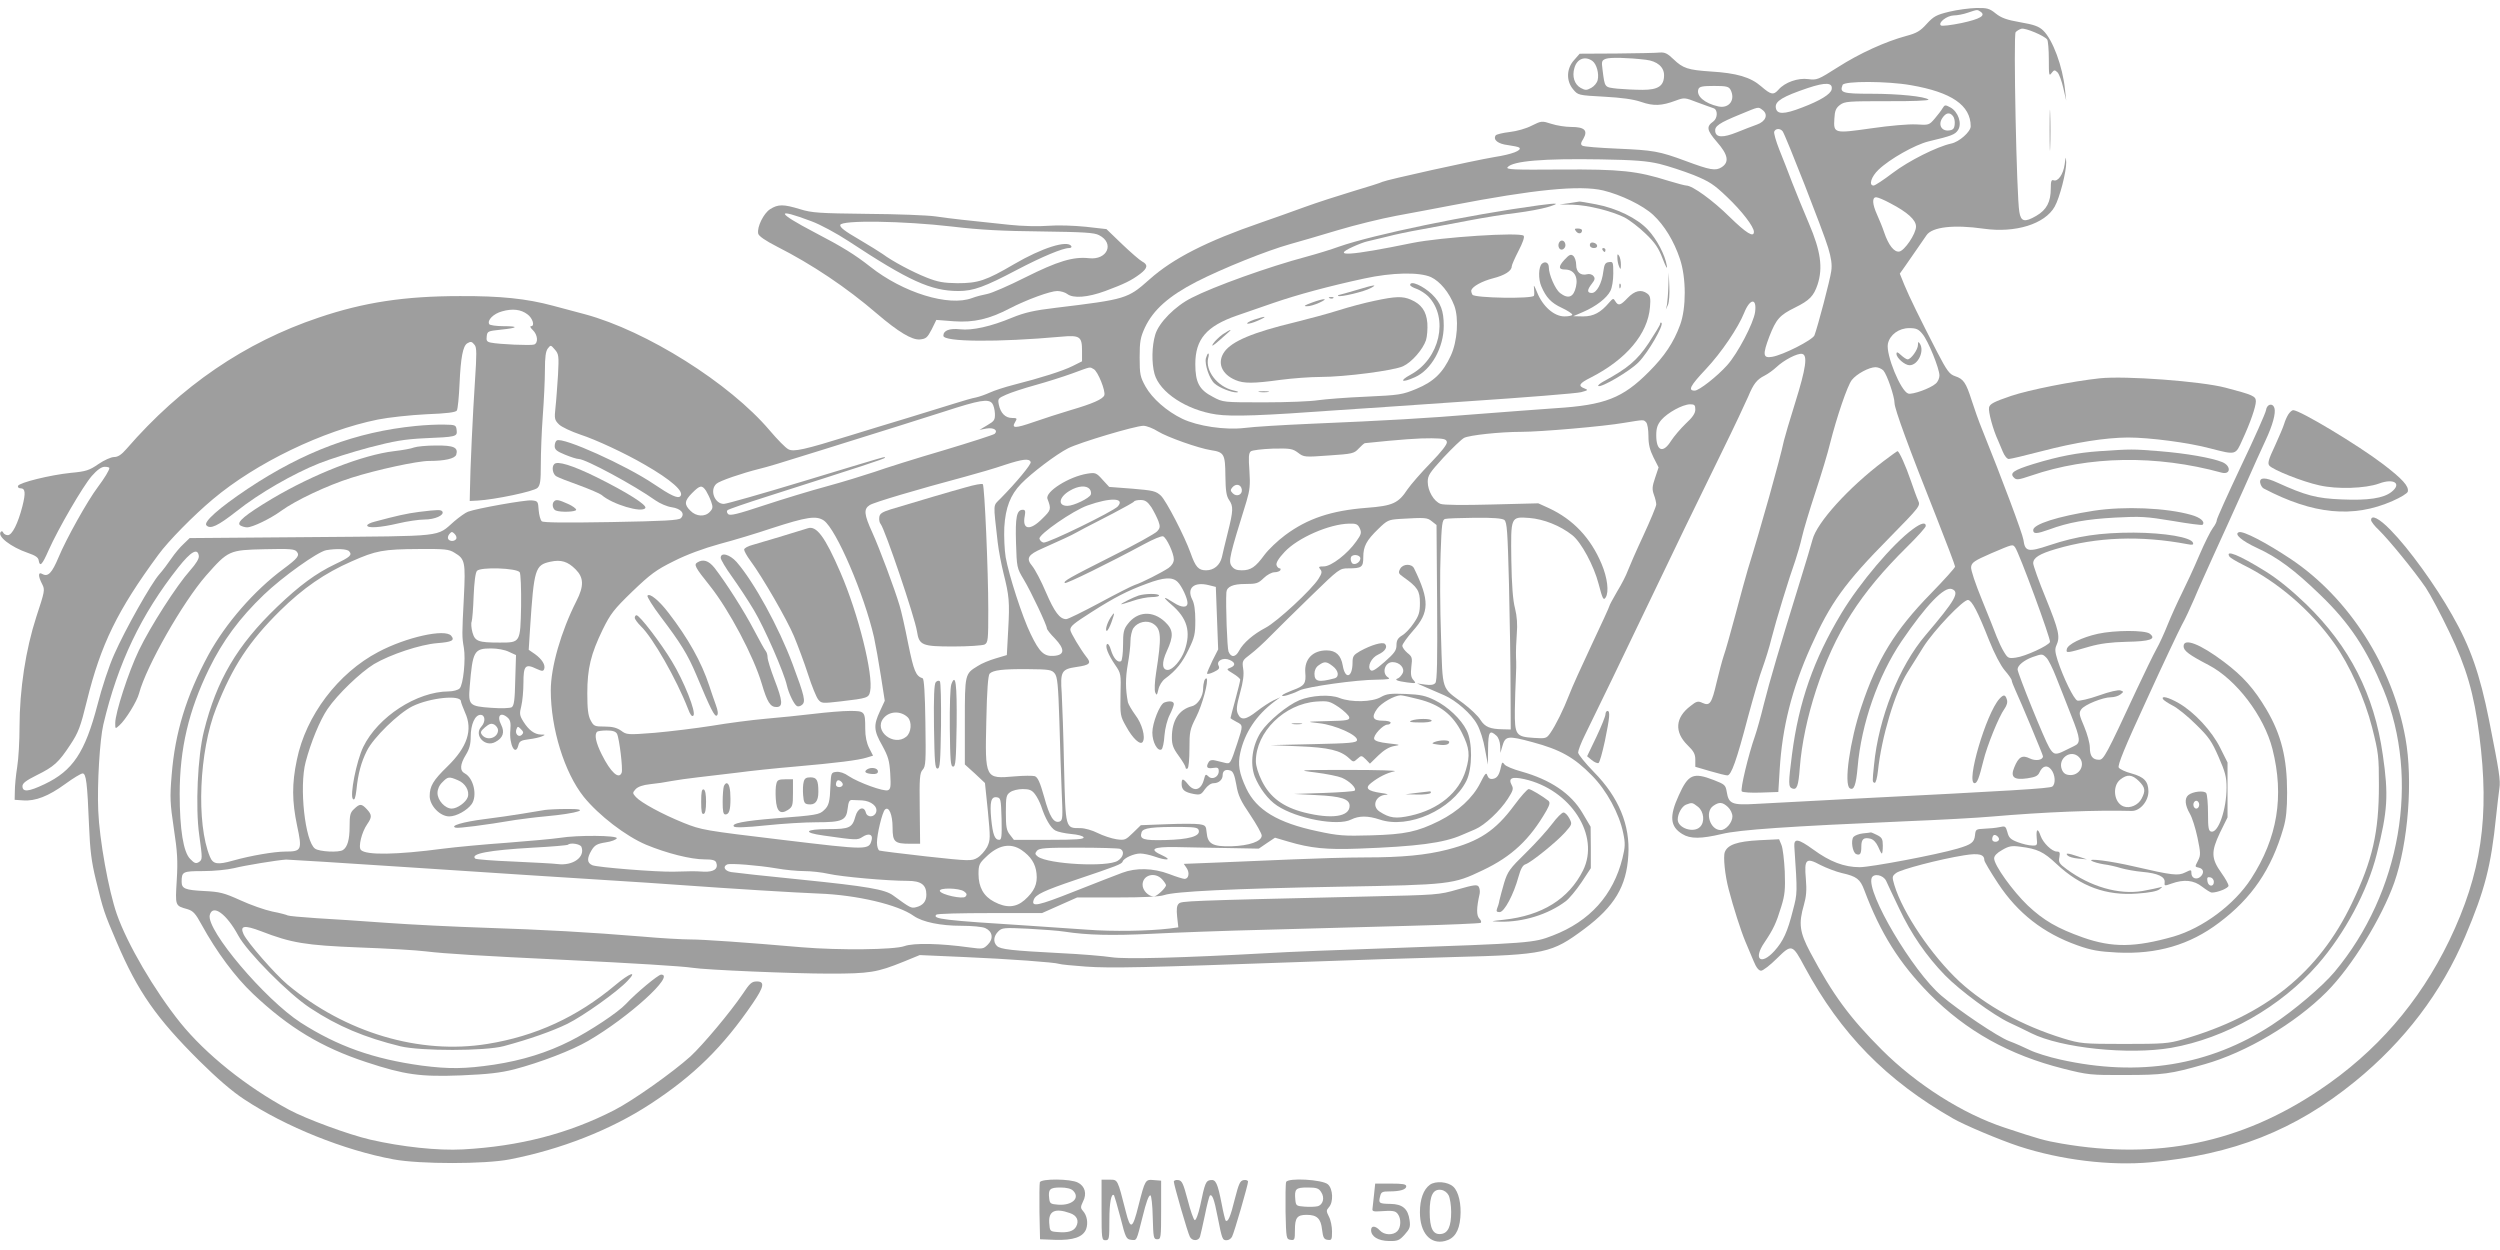 <?xml version="1.0" standalone="no"?>
<!DOCTYPE svg PUBLIC "-//W3C//DTD SVG 20010904//EN"
 "http://www.w3.org/TR/2001/REC-SVG-20010904/DTD/svg10.dtd">
<svg version="1.0" xmlns="http://www.w3.org/2000/svg"
 width="1280pt" height="640pt" viewBox="0 0 1280 640"
 preserveAspectRatio="xMidYMid meet">
<g transform="translate(0,640) scale(0.1,-0.1)"
fill="#9e9e9e" stroke="none">
<path d="M9980 6340 c-66 -16 -80 -24 -115 -62 -33 -37 -52 -48 -105 -62 -107
-29 -239 -89 -350 -160 -101 -64 -107 -67 -152 -61 -52 7 -119 -16 -152 -54
-26 -29 -38 -27 -89 17 -54 47 -125 68 -259 76 -116 8 -141 16 -190 63 -30 29
-44 36 -70 34 -18 -2 -118 -4 -221 -5 l-189 -1 -29 -33 c-39 -43 -41 -107 -4
-150 24 -29 26 -30 157 -37 91 -5 151 -13 191 -27 64 -22 105 -20 177 7 43 16
46 16 110 -9 36 -13 73 -27 83 -30 23 -7 22 -51 -1 -68 -37 -26 -33 -45 18
-104 58 -66 65 -104 25 -130 -31 -20 -59 -15 -185 32 -135 50 -165 55 -350 63
-91 4 -171 10 -178 15 -10 6 -9 14 5 36 24 42 6 60 -62 60 -29 0 -75 7 -102
16 -49 16 -51 15 -100 -9 -28 -15 -78 -29 -114 -33 -35 -4 -67 -12 -71 -17
-15 -23 12 -44 63 -50 28 -4 54 -9 58 -13 14 -14 -37 -34 -127 -48 -117 -20
-550 -116 -574 -127 -9 -5 -76 -26 -150 -48 -73 -22 -185 -58 -248 -81 -63
-23 -164 -59 -225 -80 -276 -95 -449 -183 -569 -290 -113 -100 -118 -102 -481
-146 -110 -13 -158 -24 -222 -50 -110 -46 -206 -67 -267 -60 -55 6 -86 -6 -86
-33 0 -32 279 -34 602 -5 97 9 108 1 108 -72 l0 -54 -48 -24 c-50 -25 -163
-61 -301 -96 -47 -12 -102 -30 -123 -40 -22 -10 -53 -21 -71 -25 -18 -3 -66
-17 -107 -30 -41 -13 -149 -46 -240 -74 -91 -27 -223 -68 -295 -90 -238 -74
-292 -86 -319 -71 -14 7 -56 50 -95 96 -205 242 -631 510 -946 595 -38 10
-113 30 -165 44 -134 36 -267 50 -475 49 -284 0 -493 -32 -723 -110 -378 -127
-705 -350 -984 -672 -26 -30 -44 -42 -64 -42 -15 0 -51 -16 -80 -36 -46 -32
-64 -38 -141 -45 -107 -11 -265 -50 -271 -67 -2 -7 4 -12 12 -12 26 0 28 -23
11 -91 -23 -90 -53 -149 -75 -149 -10 0 -20 6 -23 12 -2 7 -8 10 -12 6 -23
-22 50 -79 138 -109 38 -13 53 -23 55 -38 6 -36 18 -23 51 52 49 110 175 327
221 380 28 32 50 47 66 47 13 0 24 -3 24 -6 0 -11 -24 -51 -60 -99 -52 -69
-161 -264 -200 -358 -34 -81 -54 -102 -83 -86 -22 13 -23 -10 -1 -52 15 -29
13 -36 -30 -167 -54 -166 -86 -372 -86 -564 0 -70 -5 -162 -12 -205 -7 -43
-12 -98 -12 -123 l-1 -45 43 -3 c63 -5 131 22 216 84 41 30 81 54 89 54 18 0
24 -47 33 -270 5 -122 12 -181 35 -275 38 -157 42 -168 107 -320 108 -253 203
-388 422 -606 91 -90 168 -157 231 -198 212 -140 510 -260 764 -307 134 -25
468 -25 595 0 262 51 517 151 719 283 224 146 373 293 525 516 58 85 63 112
21 112 -26 0 -36 -9 -73 -65 -61 -90 -202 -259 -267 -319 -90 -81 -294 -226
-390 -275 -234 -120 -484 -185 -775 -201 -128 -7 -313 13 -474 50 -112 26
-329 106 -416 153 -219 118 -426 284 -557 446 -133 166 -271 402 -325 556 -42
121 -89 380 -95 529 -6 137 8 364 26 441 74 314 194 565 384 805 65 82 99 101
105 59 2 -14 -14 -40 -45 -75 -68 -76 -203 -286 -262 -409 -53 -110 -121 -320
-121 -372 0 -31 0 -31 21 -12 32 28 91 124 101 164 37 139 224 467 343 603
114 129 118 131 301 135 128 3 152 1 163 -12 17 -20 6 -34 -68 -89 -149 -110
-296 -279 -384 -440 -113 -209 -171 -399 -188 -614 -10 -118 -8 -146 11 -275
18 -118 21 -164 15 -264 -8 -134 -9 -131 55 -149 29 -9 41 -22 72 -79 77 -140
171 -267 264 -355 183 -173 351 -274 579 -349 197 -65 276 -76 486 -68 140 6
200 13 272 31 133 35 295 97 379 146 207 120 448 339 373 339 -15 0 -128 -94
-180 -150 -41 -44 -183 -138 -284 -189 -118 -60 -247 -100 -391 -122 -149 -22
-230 -23 -370 -5 -248 34 -431 99 -620 220 -184 119 -485 475 -466 551 15 58
86 6 146 -105 45 -84 259 -300 368 -371 142 -94 279 -151 462 -196 104 -25
434 -25 530 1 130 35 247 76 325 114 81 40 257 165 308 220 53 55 12 41 -63
-22 -195 -163 -407 -261 -655 -301 -345 -56 -727 57 -1023 304 -64 54 -205
215 -225 258 -20 44 3 48 90 15 155 -60 226 -72 503 -83 140 -5 293 -14 340
-20 99 -12 281 -23 720 -44 333 -16 595 -32 645 -40 66 -11 521 -30 700 -30
208 0 245 6 381 61 l83 34 228 -10 c230 -10 463 -27 486 -35 6 -3 68 -9 137
-14 127 -9 299 -5 1110 24 239 9 588 20 775 25 467 12 499 19 667 144 154 115
216 218 225 377 10 154 -49 297 -176 426 -45 46 -81 91 -81 100 0 10 15 50 34
88 53 108 206 423 343 710 136 284 195 406 361 745 61 124 120 250 133 280 27
65 44 87 84 107 16 8 44 28 60 43 39 37 109 73 132 68 29 -6 20 -72 -36 -251
-28 -89 -53 -175 -57 -192 -22 -103 -119 -448 -185 -660 -10 -33 -38 -136 -63
-230 -25 -93 -52 -190 -61 -214 -8 -24 -24 -85 -36 -135 -25 -108 -35 -122
-72 -105 -23 11 -31 9 -62 -16 -78 -59 -83 -133 -15 -200 32 -31 40 -46 40
-75 l0 -36 75 -22 c41 -12 81 -22 89 -22 20 0 47 75 106 300 28 103 61 218 75
253 13 36 34 102 45 148 23 91 90 310 122 399 10 30 26 84 34 120 8 36 39 139
69 230 30 91 64 203 75 250 35 138 89 296 111 324 25 32 89 66 122 66 13 0 31
-8 40 -17 19 -22 57 -133 57 -167 0 -29 73 -229 214 -583 53 -134 96 -248 96
-254 0 -6 -56 -68 -124 -138 -183 -187 -275 -336 -356 -580 -59 -175 -90 -397
-59 -417 21 -13 32 16 40 108 19 222 104 466 225 645 127 186 219 282 258 267
41 -16 17 -57 -135 -236 -135 -158 -241 -424 -264 -665 -9 -87 -9 -87 3 -91 6
-2 13 25 17 60 18 173 87 403 151 505 22 34 58 93 82 131 53 84 206 245 229
240 20 -4 49 -59 107 -206 27 -68 59 -129 80 -154 20 -23 36 -46 36 -52 0 -5
9 -28 19 -50 28 -60 141 -331 141 -338 0 -20 -38 -26 -68 -11 -38 19 -57 8
-79 -46 -21 -50 -2 -66 67 -56 40 6 54 12 62 30 16 35 40 40 60 15 21 -26 24
-73 6 -87 -13 -10 -198 -21 -1028 -63 -212 -11 -432 -23 -490 -26 -122 -7
-139 0 -149 61 -6 36 -10 39 -66 61 -106 41 -131 30 -180 -79 -49 -107 -44
-159 18 -197 41 -26 97 -25 203 0 90 22 342 39 939 65 176 7 374 18 440 24
278 24 540 34 719 29 43 -1 86 50 86 100 -1 52 -22 74 -87 92 -31 8 -60 22
-65 30 -7 11 30 103 142 345 83 182 165 355 181 385 17 30 45 91 64 135 18 44
64 145 100 225 37 80 105 231 152 335 46 105 97 217 113 251 36 77 53 139 45
165 -9 28 -39 20 -43 -11 -2 -14 -59 -143 -128 -287 -68 -144 -124 -268 -124
-276 0 -8 -9 -26 -20 -40 -11 -14 -43 -78 -70 -141 -27 -64 -68 -152 -90 -196
-22 -44 -54 -115 -71 -157 -17 -43 -43 -100 -59 -128 -15 -27 -60 -120 -100
-205 -157 -338 -169 -360 -193 -360 -33 0 -47 19 -47 63 0 21 -13 69 -29 107
-26 61 -28 70 -15 88 16 24 111 62 152 62 16 0 37 6 48 14 18 14 18 15 1 21
-10 4 -56 -6 -111 -26 -51 -18 -100 -29 -110 -26 -18 7 -71 115 -101 206 -13
42 -15 58 -6 77 20 44 12 77 -54 240 -36 87 -65 169 -65 180 0 28 31 48 116
73 210 62 434 70 673 25 26 -5 33 -4 29 7 -9 28 -144 51 -303 52 -172 0 -289
-17 -433 -65 -108 -36 -124 -33 -132 28 -5 33 -109 311 -211 564 -17 41 -41
109 -54 150 -29 91 -42 110 -85 124 -29 10 -41 26 -93 126 -89 173 -141 279
-167 342 l-23 57 27 38 c15 21 42 61 61 88 19 28 41 59 49 71 29 42 139 55
293 33 162 -23 313 24 363 113 26 46 60 180 59 227 -2 33 -2 32 -8 -11 -7 -51
-35 -90 -57 -81 -11 4 -14 -6 -14 -41 0 -70 -21 -110 -74 -141 -60 -35 -79
-30 -87 20 -14 76 -31 906 -19 920 6 7 19 15 30 18 20 5 120 -37 132 -56 4 -7
8 -52 8 -101 0 -81 1 -88 14 -70 13 17 16 17 30 4 9 -9 22 -45 30 -80 l15 -65
-6 55 c-12 120 -63 257 -112 304 -22 21 -47 30 -117 42 -69 12 -97 22 -126 45
-32 26 -44 29 -100 28 -35 -1 -97 -9 -138 -19z m159 1 c31 -20 1 -38 -96 -59
-54 -11 -102 -17 -106 -12 -15 14 31 50 66 51 17 0 50 6 72 14 51 17 48 16 64
6z m-1712 -247 c58 -7 93 -37 93 -79 0 -55 -30 -75 -110 -75 -37 0 -95 3 -129
6 -67 8 -64 3 -76 97 -6 43 -4 48 17 56 22 8 112 6 205 -5z m-274 -6 c22 -16
35 -66 27 -98 -3 -14 -18 -32 -33 -40 -24 -13 -30 -13 -54 0 -32 18 -45 59
-32 102 13 47 54 63 92 36z m1225 -146 c-5 -24 -58 -57 -150 -92 -95 -37 -132
-37 -136 0 -4 32 36 56 163 99 93 31 130 29 123 -7z m405 22 c209 -36 307
-103 307 -211 0 -27 -59 -80 -100 -88 -73 -16 -217 -88 -300 -151 -46 -35 -90
-64 -97 -64 -27 0 -12 46 25 81 57 55 187 128 256 145 118 28 136 35 151 58
22 33 1 94 -39 116 -26 14 -29 14 -40 -4 -6 -11 -24 -34 -40 -53 -29 -34 -31
-34 -95 -30 -39 2 -133 -6 -230 -20 -190 -27 -194 -27 -189 50 2 40 8 54 29
70 24 18 43 19 244 19 121 -1 214 3 209 8 -17 16 -153 30 -294 30 -147 0 -162
5 -146 45 8 21 230 20 349 -1z m-923 -23 c27 -51 -6 -98 -62 -86 -71 16 -115
54 -102 89 5 13 22 16 80 16 62 0 75 -3 84 -19z m164 -104 c31 -23 17 -59 -29
-75 -22 -8 -67 -25 -101 -39 -72 -29 -108 -28 -112 4 -4 27 19 43 129 88 97
40 90 39 113 22z m975 -31 c7 -8 11 -27 9 -43 -2 -22 -9 -29 -30 -31 -38 -4
-56 30 -33 64 18 27 37 31 54 10z m-872 -78 c15 -20 209 -515 233 -596 16 -53
21 -87 16 -120 -6 -45 -69 -284 -86 -329 -10 -24 -161 -101 -217 -110 -47 -8
-49 11 -14 104 35 89 52 109 131 148 75 37 96 59 116 118 28 86 16 172 -44
312 -28 66 -67 161 -86 210 -19 50 -48 125 -66 169 -17 43 -29 85 -26 92 7 17
30 18 43 2z m-631 -167 c45 -11 124 -37 175 -57 81 -33 104 -48 171 -112 77
-73 138 -153 138 -179 0 -31 -39 -7 -125 77 -85 84 -190 160 -221 160 -7 0
-48 11 -91 24 -162 51 -244 60 -552 58 -244 -2 -282 0 -272 12 27 32 184 45
476 40 175 -3 237 -8 301 -23z m-288 -136 c91 -22 203 -76 256 -125 58 -54
107 -135 137 -225 33 -97 33 -253 1 -339 -33 -90 -80 -160 -159 -239 -135
-136 -226 -171 -478 -187 -82 -6 -262 -19 -400 -30 -267 -22 -460 -33 -860
-50 -137 -6 -287 -15 -332 -21 -100 -12 -241 9 -320 47 -79 38 -154 104 -188
165 -27 49 -30 62 -30 149 0 82 4 103 27 153 43 91 122 161 263 234 137 70
362 160 480 193 44 12 153 44 243 71 90 27 225 60 300 74 75 14 205 38 287 54
420 81 653 104 773 76z m1471 -66 c88 -46 131 -85 131 -119 0 -37 -59 -124
-86 -128 -26 -4 -55 33 -77 98 -8 25 -25 65 -36 90 -25 55 -27 90 -5 90 9 0
42 -14 73 -31z m-693 -557 c-8 -57 -89 -212 -143 -272 -51 -57 -144 -130 -166
-130 -36 0 -24 24 57 110 79 84 165 211 196 288 30 75 66 78 56 4z m-6286 -11
c27 -19 40 -61 19 -61 -7 0 -3 -9 9 -20 25 -24 29 -65 7 -74 -16 -6 -181 1
-223 10 -19 4 -23 10 -20 32 3 26 6 27 71 34 90 9 97 18 14 18 -36 0 -69 5
-72 10 -12 20 21 54 66 66 53 15 96 10 129 -15z m7143 -101 c29 -34 87 -177
87 -213 0 -13 -8 -32 -19 -41 -26 -24 -120 -58 -141 -51 -38 12 -115 199 -104
255 10 46 56 80 109 80 36 0 48 -5 68 -30z m-7413 -56 c11 -12 11 -47 2 -182
-11 -161 -25 -464 -26 -567 l-1 -50 40 2 c89 5 289 47 307 65 14 14 17 35 17
120 0 57 4 168 10 248 6 80 11 186 11 236 0 65 4 96 15 110 15 19 15 18 36 -6
20 -23 21 -33 16 -130 -4 -58 -9 -133 -13 -167 -6 -56 -5 -63 18 -86 13 -13
62 -36 109 -52 80 -26 230 -96 328 -153 138 -79 207 -140 184 -163 -13 -13
-50 5 -136 63 -142 96 -466 242 -496 223 -6 -3 -11 -16 -11 -29 0 -18 11 -27
53 -44 29 -12 60 -22 70 -22 35 0 285 -135 393 -212 23 -16 60 -32 83 -35 48
-7 70 -33 47 -56 -11 -11 -82 -15 -357 -20 -235 -4 -347 -3 -355 4 -7 6 -14
32 -16 57 -3 45 -4 47 -36 50 -33 3 -281 -41 -326 -58 -12 -4 -44 -27 -70 -49
-94 -82 -38 -75 -733 -81 l-622 -5 -31 -30 c-18 -16 -46 -50 -63 -75 -17 -25
-44 -61 -61 -80 -42 -47 -175 -283 -231 -410 -26 -57 -64 -172 -86 -259 -64
-244 -126 -337 -271 -406 -82 -39 -113 -42 -113 -10 0 15 19 29 73 56 89 44
112 65 172 156 41 62 52 90 85 225 71 288 156 463 366 748 50 69 181 202 279
284 221 186 563 351 845 408 55 11 167 23 248 27 106 4 150 10 156 19 5 8 11
71 14 140 6 131 17 190 39 204 18 11 24 10 38 -8z m3170 -124 c21 -11 62 -113
54 -134 -8 -20 -60 -43 -173 -76 -53 -16 -138 -43 -189 -61 -95 -33 -115 -33
-94 1 11 18 9 20 -16 20 -35 0 -59 25 -68 68 -6 30 -4 33 37 51 24 11 91 33
149 49 58 16 143 43 190 60 101 37 87 34 110 22z m-520 -175 c7 -9 13 -32 14
-52 1 -33 -3 -39 -39 -60 l-40 -24 36 7 c37 6 60 -9 42 -27 -5 -5 -123 -43
-263 -85 -140 -41 -299 -91 -352 -110 -54 -18 -164 -52 -245 -74 -82 -22 -226
-66 -320 -97 -136 -45 -175 -55 -185 -45 -7 7 -8 15 -3 20 6 5 96 36 200 69
491 157 605 194 605 199 0 7 39 18 -417 -120 -211 -64 -394 -116 -407 -116
-47 0 -74 71 -38 103 16 15 130 54 222 77 44 11 82 22 315 95 368 115 477 149
630 198 181 59 225 66 245 42z m3600 -32 c0 -19 -14 -40 -49 -72 -26 -25 -60
-65 -75 -88 -41 -66 -76 -53 -76 28 0 37 6 55 26 79 32 37 108 79 147 80 23 0
27 -4 27 -27z m-252 -65 c7 -7 12 -38 12 -70 0 -43 7 -72 26 -110 l26 -51 -18
-54 c-15 -44 -16 -58 -6 -86 7 -18 12 -41 12 -50 0 -9 -30 -81 -66 -159 -37
-79 -72 -160 -80 -181 -7 -20 -31 -68 -54 -105 -22 -38 -40 -71 -40 -75 0 -4
-41 -93 -91 -199 -50 -106 -102 -221 -115 -256 -29 -75 -69 -156 -97 -196 -19
-27 -23 -28 -84 -24 -92 6 -98 15 -97 141 1 56 3 129 5 162 2 33 3 83 1 110
-1 28 1 82 4 120 4 47 1 89 -9 130 -11 40 -17 121 -19 246 -3 226 -4 224 93
217 73 -6 157 -39 219 -88 46 -36 111 -157 135 -250 20 -77 25 -86 36 -69 18
28 9 101 -21 172 -56 133 -145 227 -269 285 l-55 25 -237 -6 c-146 -4 -248 -3
-263 3 -35 13 -66 67 -66 113 0 33 10 47 81 125 45 48 92 93 105 100 27 14
185 31 294 31 97 0 422 28 525 46 105 17 99 17 113 3z m-2499 -47 c47 -29 207
-86 272 -96 67 -10 72 -21 73 -131 1 -77 5 -104 19 -124 22 -32 22 -53 -7
-168 -13 -53 -27 -109 -30 -125 -10 -41 -41 -67 -81 -67 -39 0 -54 17 -79 88
-31 87 -125 268 -152 294 -26 24 -40 27 -147 36 l-118 9 -34 37 c-32 36 -37
37 -77 31 -95 -15 -218 -93 -205 -129 20 -53 19 -57 -26 -101 -64 -65 -105
-58 -90 15 4 23 2 30 -10 30 -32 0 -39 -38 -35 -170 4 -124 4 -128 39 -186 39
-65 119 -235 119 -251 0 -6 18 -29 41 -52 52 -55 51 -85 -5 -89 -50 -4 -74 18
-119 112 -42 85 -112 302 -128 393 -6 37 -9 105 -7 153 6 101 31 166 86 223
53 55 180 151 241 182 60 30 341 114 385 115 16 0 50 -13 75 -29z m1479 -54
c2 -12 -27 -49 -83 -107 -48 -49 -101 -110 -119 -136 -46 -70 -75 -84 -208
-94 -182 -14 -304 -55 -418 -140 -38 -28 -86 -74 -106 -101 -46 -63 -70 -79
-116 -79 -28 0 -41 6 -53 23 -16 25 -9 53 77 330 17 57 20 83 15 157 -5 68 -4
90 7 99 7 6 58 12 112 14 90 2 102 0 130 -21 30 -23 34 -23 158 -14 120 8 129
10 152 35 14 15 28 27 32 28 181 19 282 26 342 25 63 -1 75 -4 78 -19z m-2131
-103 c4 -11 -75 -106 -154 -186 -40 -41 -38 -16 -15 -223 5 -44 19 -116 30
-160 29 -116 32 -146 24 -289 l-7 -130 -57 -17 c-31 -9 -73 -26 -92 -39 -66
-40 -66 -41 -66 -284 l0 -220 52 -47 51 -48 15 -145 c13 -137 13 -147 -4 -183
-11 -20 -33 -45 -50 -55 -29 -17 -39 -17 -260 7 -126 14 -235 28 -241 30 -7 2
-13 21 -13 41 0 43 27 155 41 169 20 19 39 -26 39 -92 0 -74 10 -83 90 -83
l51 0 -2 180 c-2 158 0 182 15 199 16 17 17 42 14 242 -2 151 -7 224 -14 226
-35 12 -45 35 -74 177 -16 82 -36 170 -44 195 -25 85 -104 296 -140 375 -42
92 -45 120 -13 140 21 14 244 80 487 145 63 17 156 44 205 61 92 30 126 34
132 14z m1081 -140 c4 -27 -26 -40 -46 -20 -13 13 -13 18 -2 31 18 21 44 15
48 -11z m-2743 -7 c8 -13 20 -38 26 -55 10 -28 9 -36 -6 -52 -25 -28 -71 -25
-100 5 -33 32 -31 51 9 91 40 40 50 42 71 11z m1964 9 c6 -7 9 -20 6 -28 -7
-19 -88 -58 -120 -58 -51 0 -44 45 13 78 42 25 84 28 101 8z m144 -89 c-24
-26 -358 -189 -380 -185 -10 2 -19 11 -21 20 -4 22 172 144 246 170 118 42
194 39 155 -5z m172 -4 c13 -21 29 -53 36 -71 10 -28 9 -36 -7 -53 -10 -11
-114 -69 -231 -127 -220 -111 -250 -128 -241 -137 6 -6 226 102 406 199 46 25
89 43 97 40 18 -7 55 -87 55 -118 0 -15 -10 -32 -27 -44 -34 -23 -138 -76
-173 -87 -13 -4 -94 -45 -179 -91 -86 -46 -163 -84 -172 -84 -33 0 -60 36
-104 138 -24 57 -56 117 -70 134 -33 39 -22 58 52 90 98 44 147 66 173 81 27
15 29 16 188 98 57 30 106 57 108 61 3 5 18 8 34 8 23 0 35 -8 55 -37z m-1677
-68 c64 -45 207 -379 257 -598 8 -37 24 -126 35 -197 l20 -128 -25 -54 c-33
-71 -32 -98 12 -175 31 -57 37 -78 41 -144 4 -67 2 -80 -12 -85 -21 -8 -150
39 -200 72 -22 16 -47 24 -64 22 -26 -3 -27 -5 -30 -68 -3 -86 -8 -106 -34
-129 -23 -22 -38 -25 -248 -41 -162 -13 -228 -26 -212 -42 6 -6 59 -5 163 6
85 9 201 16 259 16 132 0 153 9 160 70 4 35 9 45 23 44 9 0 32 -1 51 -2 46 -3
81 -31 72 -60 -9 -28 -46 -29 -53 -2 -9 35 -41 24 -53 -19 -16 -59 -30 -66
-138 -66 -122 0 -135 -18 -25 -33 169 -24 173 -24 199 -7 32 21 54 13 47 -15
-14 -53 -16 -53 -458 0 -400 48 -412 50 -505 87 -111 45 -217 103 -244 132
-18 20 -18 22 -2 40 12 13 37 22 75 26 31 3 79 10 108 16 28 5 89 14 135 19
45 5 137 16 203 24 66 9 199 23 295 31 217 19 326 33 367 46 l33 10 -20 39
c-13 26 -20 59 -20 99 0 89 -2 91 -79 91 -37 0 -120 -7 -186 -15 -66 -8 -176
-19 -245 -25 -69 -6 -192 -22 -275 -36 -82 -13 -214 -29 -293 -36 -140 -11
-144 -10 -172 11 -22 15 -44 21 -84 21 -52 0 -56 2 -72 32 -13 24 -17 59 -17
138 0 128 18 201 79 327 40 81 57 103 152 195 93 89 121 110 212 155 67 34
152 65 235 88 72 19 191 55 265 80 182 59 229 66 268 40z m3113 -4 l24 -19 3
-397 c2 -299 0 -401 -9 -412 -9 -10 -24 -12 -53 -8 l-41 6 50 -22 c28 -12 68
-30 90 -39 60 -26 140 -96 168 -149 15 -26 33 -83 40 -126 l15 -80 1 83 c1 86
8 97 43 65 10 -9 18 -31 19 -52 l1 -36 9 31 c16 57 26 59 156 24 141 -38 212
-77 303 -170 75 -75 141 -196 161 -296 11 -52 10 -71 -4 -128 -47 -189 -167
-323 -357 -396 -99 -38 -108 -39 -845 -65 -242 -8 -519 -19 -615 -25 -433 -24
-729 -32 -799 -21 -39 6 -157 16 -263 21 -247 13 -306 19 -324 37 -20 20 -17
50 7 74 19 19 28 20 152 14 73 -4 157 -10 187 -15 117 -18 243 -21 445 -11
116 6 383 16 595 21 212 6 542 15 733 20 191 5 352 12 358 15 5 4 2 13 -7 22
-15 16 -15 53 2 128 2 11 0 27 -5 35 -8 12 -24 10 -108 -14 -96 -28 -106 -28
-458 -36 -946 -22 -956 -23 -970 -37 -10 -9 -12 -29 -8 -67 l6 -54 -44 -6
c-109 -13 -292 -16 -422 -6 -78 5 -209 14 -292 20 -446 28 -503 35 -481 57 4
5 128 8 274 8 l267 0 90 40 90 40 205 0 c133 0 217 4 240 12 56 19 345 33 895
43 574 10 585 12 736 84 150 71 242 158 327 306 17 31 19 41 10 50 -29 23 -90
60 -101 60 -7 0 -40 -37 -74 -83 -96 -130 -179 -185 -342 -227 -109 -28 -232
-40 -421 -40 -91 0 -257 -5 -370 -10 -113 -5 -285 -12 -382 -16 l-177 -7 15
-22 c16 -24 10 -55 -11 -55 -7 0 -43 11 -79 25 -82 31 -170 33 -241 6 -28 -10
-137 -53 -244 -95 -189 -75 -223 -82 -208 -42 10 26 52 46 214 101 211 71 237
81 241 94 6 18 58 41 90 41 16 0 49 -7 72 -15 64 -23 94 -19 42 5 -72 32 -51
45 69 43 57 -1 176 -4 264 -5 l160 -3 41 28 42 28 68 -20 c114 -34 197 -42
358 -36 303 11 438 29 531 70 17 7 47 20 68 29 49 21 127 94 167 156 27 42 30
52 20 70 -19 36 0 45 64 31 238 -53 390 -289 301 -468 -73 -146 -210 -231
-405 -252 -72 -8 -73 -8 -21 -10 119 -3 248 37 338 105 17 13 53 56 80 96 l48
73 0 106 -1 106 -42 71 c-59 100 -164 170 -313 212 -41 11 -79 27 -86 36 -10
14 -13 13 -18 -12 -9 -43 -20 -59 -43 -62 -13 -2 -22 4 -27 18 -5 17 -11 11
-36 -39 -38 -76 -113 -145 -210 -194 -113 -56 -174 -69 -349 -74 -138 -4 -168
-2 -274 21 -204 43 -313 109 -365 219 -37 79 -44 123 -31 182 23 104 82 193
175 263 l30 22 -35 -16 c-19 -9 -57 -34 -84 -55 -57 -45 -82 -49 -98 -14 -9
20 -7 41 11 107 16 57 21 95 16 124 -6 40 -4 43 37 74 24 18 70 60 103 94 33
34 126 125 207 204 144 140 147 142 191 142 69 0 77 6 77 57 0 56 16 86 77
145 45 44 52 47 108 51 136 8 142 7 166 -12z m371 7 c14 -11 17 -59 24 -328 4
-173 8 -412 8 -530 l1 -215 -40 1 c-66 1 -92 12 -115 48 -11 19 -51 57 -88 85
-114 84 -105 56 -114 344 -5 139 -6 329 -2 424 5 148 8 173 23 176 9 3 77 5
152 6 94 1 140 -3 151 -11z m-740 -43 c10 -22 8 -31 -18 -67 -44 -63 -128
-128 -166 -128 -26 0 -29 -2 -18 -15 10 -12 8 -21 -9 -48 -34 -55 -212 -220
-271 -251 -63 -33 -115 -78 -136 -118 -18 -34 -41 -36 -54 -4 -7 18 -15 240
-11 303 2 29 33 43 96 43 58 0 67 3 95 30 17 17 42 30 55 30 13 0 27 5 30 10
3 6 2 10 -3 10 -6 0 -13 7 -16 16 -4 11 9 34 41 68 67 72 228 143 331 145 36
1 44 -3 54 -24z m-4626 -54 c-9 -14 -33 -14 -41 -1 -4 6 -1 18 6 26 11 13 14
13 27 0 8 -8 11 -19 8 -25z m7981 -43 c20 -25 184 -471 179 -485 -8 -19 -127
-74 -175 -80 -37 -5 -41 -3 -60 28 -12 19 -28 54 -38 79 -9 25 -43 109 -75
188 -34 83 -58 154 -56 169 3 23 16 32 103 70 113 48 109 47 122 31z m-8529
-21 c16 -19 5 -29 -73 -66 -98 -47 -181 -108 -297 -219 -204 -196 -309 -374
-374 -636 -32 -127 -44 -390 -24 -531 17 -123 17 -126 -2 -139 -15 -9 -23 -6
-44 16 -35 34 -54 151 -54 333 0 232 46 427 150 640 71 145 156 260 281 380
96 92 274 219 319 228 52 9 108 7 118 -6z m539 -7 c54 -32 57 -46 48 -229 -10
-191 -10 -201 0 -258 10 -58 -3 -190 -22 -208 -8 -8 -33 -15 -56 -15 -163 -1
-362 -130 -437 -284 -35 -72 -70 -250 -53 -267 8 -8 13 5 18 47 8 82 24 141
53 199 33 68 163 194 234 229 90 44 248 60 248 25 0 -5 10 -31 21 -57 41 -89
12 -177 -91 -277 -72 -70 -90 -100 -90 -151 0 -49 53 -104 100 -104 37 0 92
31 115 63 30 43 10 133 -35 157 -27 14 -25 46 5 95 18 29 25 54 25 93 0 63 22
112 50 112 25 0 27 -36 4 -61 -39 -43 19 -107 72 -78 40 21 49 50 30 88 -24
46 -3 69 34 36 13 -12 16 -27 13 -63 -7 -74 26 -137 41 -78 5 21 14 26 54 31
26 3 56 10 67 15 18 8 18 9 -5 9 -34 1 -63 23 -90 66 -20 32 -21 41 -11 80 6
24 11 78 11 120 0 87 10 98 66 71 29 -13 35 -14 40 -2 8 21 -11 51 -47 77
l-32 22 7 111 c20 305 26 323 104 340 55 12 89 1 129 -39 42 -42 44 -85 4
-163 -79 -156 -131 -338 -131 -457 0 -195 70 -421 169 -545 77 -95 215 -201
319 -245 106 -44 229 -75 299 -75 40 0 55 -4 60 -16 12 -32 -11 -49 -63 -47
-52 3 -58 3 -156 0 -86 -2 -388 22 -415 33 -28 12 -29 35 -4 77 16 26 28 33
72 40 29 4 54 14 57 21 5 15 -201 17 -293 2 -33 -5 -154 -16 -270 -25 -115 -8
-262 -22 -325 -30 -241 -32 -395 -34 -422 -7 -15 15 4 92 32 132 25 36 25 48
-2 77 -27 29 -36 29 -65 1 -20 -18 -23 -31 -23 -90 0 -67 -11 -105 -34 -120
-20 -14 -121 -9 -143 7 -51 36 -82 316 -48 444 26 99 73 214 112 271 51 75
168 187 238 230 83 49 236 100 323 107 76 6 92 14 72 38 -31 37 -230 -7 -373
-83 -206 -108 -371 -326 -417 -552 -26 -123 -25 -212 1 -337 27 -125 23 -133
-59 -133 -58 0 -179 -21 -268 -46 -81 -23 -103 -19 -119 19 -71 170 -56 541
32 762 84 213 168 341 328 499 116 114 228 192 366 252 124 55 160 62 344 63
132 1 154 -1 182 -19z m4638 -29 c0 -22 -34 -39 -44 -22 -5 8 -7 20 -4 28 7
18 48 13 48 -6z m-4304 -71 c5 -9 8 -81 7 -173 -4 -188 -3 -187 -109 -187
-110 0 -127 6 -140 52 -6 22 -8 47 -4 56 3 9 8 68 10 130 3 70 9 120 17 129
17 21 204 15 219 -7z m3369 -50 c21 -21 50 -83 50 -107 0 -26 -30 -25 -70 1
-55 36 -61 32 -13 -9 82 -70 102 -139 68 -236 -18 -50 -61 -99 -86 -99 -30 0
-32 37 -5 96 36 78 34 109 -9 150 -63 59 -141 55 -191 -11 -21 -27 -24 -43
-24 -108 0 -42 -5 -79 -10 -82 -17 -10 -39 14 -52 57 -6 22 -15 35 -20 30 -11
-11 5 -53 42 -107 29 -42 30 -46 27 -152 -2 -103 -1 -110 28 -161 34 -63 74
-100 86 -80 15 24 -4 93 -38 137 -18 25 -35 54 -38 65 -13 67 -13 125 -1 193
8 43 14 97 14 120 0 23 6 53 15 67 22 32 70 43 102 22 41 -27 43 -66 14 -252
-7 -45 -9 -89 -4 -100 7 -16 9 -14 16 16 4 20 19 44 34 55 57 42 89 83 121
150 30 61 34 79 34 148 0 51 -5 88 -16 108 -29 58 9 92 85 73 l36 -9 6 -160 6
-160 -29 -57 c-15 -32 -28 -61 -28 -66 0 -5 15 -2 34 7 27 13 32 19 25 33 -13
25 25 44 57 29 30 -13 31 -29 3 -40 -21 -7 -20 -9 15 -30 20 -12 36 -26 36
-31 0 -5 -11 -51 -25 -102 -14 -51 -25 -94 -25 -95 0 -1 14 -10 31 -19 34 -17
34 -18 4 -109 -35 -106 -36 -107 -62 -101 -12 3 -35 9 -49 12 -17 5 -29 2 -35
-7 -16 -26 -10 -36 21 -31 25 4 30 1 30 -17 0 -29 -34 -46 -53 -26 -13 13 -16
11 -22 -13 -14 -57 -50 -69 -83 -27 -25 31 -32 31 -32 1 0 -30 15 -42 61 -51
33 -6 39 -4 58 24 14 19 31 31 45 31 26 0 46 18 46 41 0 23 15 32 39 24 14 -4
22 -22 31 -73 9 -55 22 -82 71 -154 32 -48 59 -96 59 -106 0 -30 -64 -52 -156
-55 -96 -2 -121 12 -126 71 -3 34 -6 37 -38 42 -19 3 -94 3 -167 0 l-132 -5
-40 -39 c-38 -37 -42 -39 -85 -33 -25 4 -68 18 -96 32 -27 14 -67 25 -88 25
-78 0 -76 -7 -84 312 -3 156 -9 326 -12 379 -8 111 -1 123 75 134 70 10 78 19
51 52 -29 37 -82 125 -82 138 0 19 16 32 110 92 116 74 182 108 280 144 90 34
133 36 160 9z m-3425 -357 l37 -17 -4 -129 c-2 -100 -6 -130 -18 -138 -9 -5
-52 -7 -105 -3 -112 8 -118 13 -110 109 15 182 22 195 110 195 31 0 70 -7 90
-17z m7873 -31 c10 -10 32 -54 49 -98 17 -43 53 -133 78 -198 48 -121 49 -140
14 -156 -8 -4 -29 -14 -47 -23 -47 -24 -58 -22 -80 16 -24 39 -162 380 -162
400 0 20 33 47 77 63 49 17 50 17 71 -4z m-5078 -80 c14 -17 18 -57 24 -244 3
-123 9 -287 12 -365 6 -128 5 -143 -10 -149 -30 -11 -52 23 -80 126 -21 75
-33 101 -48 106 -10 3 -57 3 -102 -1 -153 -13 -153 -15 -146 287 3 152 9 231
17 239 18 18 67 24 195 23 110 -1 123 -3 138 -22z m-752 -225 c22 -23 18 -78
-8 -99 -64 -52 -168 30 -117 94 30 38 89 40 125 5z m-2098 -65 c0 -40 -55 -57
-81 -26 -11 14 -9 20 14 40 23 19 32 22 48 14 10 -6 19 -19 19 -28z m122 -24
c-16 -16 -37 4 -28 28 6 16 8 16 23 1 13 -13 15 -19 5 -29z m487 5 c12 -23 31
-181 24 -199 -14 -37 -56 1 -102 93 -30 60 -39 102 -24 116 3 4 26 7 49 7 31
0 46 -5 53 -17z m7485 -119 c37 -37 3 -98 -50 -92 -20 2 -31 11 -38 30 -20 56
47 103 88 62z m307 -123 c33 -33 35 -50 14 -90 -17 -33 -60 -52 -92 -40 -50
18 -60 104 -17 138 36 28 60 26 95 -8z m-8606 4 c37 -15 60 -54 50 -86 -9 -27
-54 -59 -82 -59 -34 0 -73 42 -73 80 0 19 9 40 25 55 28 29 34 30 80 10z
m1969 -26 c-8 -14 -34 -11 -34 4 0 8 3 17 7 20 9 9 34 -13 27 -24z m985 -45
c11 -14 25 -42 32 -62 20 -62 48 -111 72 -124 12 -7 49 -15 81 -18 35 -3 61
-10 64 -17 3 -10 -37 -13 -176 -13 l-181 0 -20 26 c-18 22 -21 41 -21 115 0
79 2 89 22 103 12 9 41 16 64 16 34 0 47 -5 63 -26z m-171 -126 c2 -91 0 -108
-12 -108 -23 0 -33 27 -41 107 -8 87 -1 115 28 111 21 -3 22 -9 25 -110z
m3566 61 c30 -24 36 -78 10 -103 -33 -33 -114 -6 -114 38 0 30 21 67 42 76 32
12 32 12 62 -11z m153 -1 c13 -12 23 -33 23 -48 0 -31 -33 -70 -60 -70 -55 0
-83 93 -38 124 30 21 47 20 75 -6z m-2709 -121 c6 -29 -52 -45 -171 -48 -114
-3 -134 4 -122 40 7 22 53 28 210 27 68 -1 80 -4 83 -19z m-3161 -83 c20 -52
-43 -98 -122 -88 -22 3 -124 8 -228 13 -103 4 -190 11 -194 15 -26 25 69 43
295 56 96 5 177 12 180 15 12 12 63 4 69 -11z m2253 -16 c48 -33 72 -70 77
-120 6 -54 -11 -92 -62 -137 -44 -38 -93 -41 -155 -8 -54 28 -80 75 -80 142 0
46 4 55 38 87 63 62 125 74 182 36z m504 6 c25 -10 19 -42 -11 -61 -52 -34
-355 -18 -409 21 -15 12 -16 16 -5 30 12 14 42 16 211 16 109 0 205 -3 214 -6z
m-3649 -94 c564 -37 712 -47 1080 -70 83 -5 218 -14 300 -20 292 -21 602 -40
727 -45 194 -7 407 -57 487 -115 45 -31 136 -50 243 -50 53 0 109 -5 123 -12
37 -17 43 -54 13 -84 -23 -23 -27 -24 -93 -15 -150 21 -287 24 -334 7 -52 -19
-335 -22 -526 -6 -287 25 -505 40 -570 40 -38 0 -151 6 -250 15 -268 22 -498
35 -805 45 -151 5 -376 16 -500 25 -124 9 -286 20 -361 24 -75 5 -141 11 -146
14 -5 3 -41 13 -79 20 -38 8 -112 34 -164 58 -84 38 -105 43 -185 47 -97 5
-115 12 -115 47 0 52 5 55 110 55 56 0 124 7 158 15 55 14 221 41 267 44 11 0
290 -17 620 -39z m1890 -6 c44 -8 108 -14 142 -14 34 0 90 -6 125 -14 66 -15
301 -36 405 -36 69 0 96 -20 96 -71 0 -34 -17 -55 -53 -64 -25 -6 -29 -4 -118
61 -41 30 -132 46 -467 80 -181 18 -345 36 -362 39 -33 6 -44 28 -20 39 17 7
157 -4 252 -20z m1975 -56 c11 -12 20 -26 20 -30 0 -14 -48 -58 -62 -58 -28 0
-58 31 -58 60 0 50 63 68 100 28z m-1014 -62 c15 -11 16 -17 7 -27 -14 -14
-124 10 -131 29 -6 18 99 16 124 -2z"/>
<path d="M8035 5360 l-50 -7 66 -1 c79 -2 199 -32 266 -65 27 -14 76 -52 109
-84 48 -46 66 -73 87 -128 17 -44 25 -57 21 -35 -9 55 -51 135 -97 184 -55 59
-160 110 -266 130 -46 9 -84 15 -85 14 0 0 -23 -4 -51 -8z"/>
<path d="M7880 5349 c-361 -49 -848 -150 -1025 -212 -38 -14 -113 -37 -165
-51 -195 -52 -474 -152 -589 -211 -84 -42 -168 -127 -186 -188 -18 -59 -19
-146 -4 -201 26 -95 165 -186 316 -208 81 -12 239 -6 623 22 63 4 360 24 660
45 300 20 563 41 585 47 36 10 38 11 18 19 -35 13 -28 26 30 55 183 93 294
224 305 362 4 45 1 58 -14 69 -31 23 -64 15 -100 -22 -37 -39 -48 -43 -64 -17
-9 16 -12 15 -31 -7 -43 -51 -80 -71 -133 -71 l-51 1 51 22 c65 28 120 70 139
107 9 17 15 55 15 90 0 58 -1 61 -22 58 -19 -2 -24 -11 -29 -48 -7 -60 -34
-110 -59 -110 -25 0 -25 15 0 47 16 20 18 29 8 40 -6 8 -21 12 -31 9 -34 -9
-57 11 -57 48 0 19 -7 39 -15 46 -12 10 -20 7 -45 -20 -32 -35 -31 -50 3 -50
45 0 68 -36 56 -88 -12 -54 -39 -65 -82 -32 -24 19 -57 94 -57 131 0 24 -18
33 -35 19 -18 -15 -20 -79 -3 -117 24 -56 50 -84 104 -109 30 -14 54 -30 54
-35 0 -5 -18 -9 -40 -9 -53 0 -111 51 -140 123 -14 35 -19 42 -16 23 2 -17 2
-35 0 -40 -7 -17 -304 -12 -315 5 -5 8 -7 18 -6 23 7 20 54 46 111 61 60 15
96 38 96 61 0 7 16 43 35 80 21 40 32 71 26 77 -19 19 -421 -7 -570 -37 -321
-66 -420 -72 -303 -19 26 12 58 24 72 27 14 3 59 14 100 24 41 11 118 27 170
36 52 10 163 30 245 46 83 16 195 34 250 40 55 7 127 20 160 30 66 20 54 22
-45 9z m-553 -368 c46 -22 93 -78 119 -146 24 -65 16 -183 -18 -256 -40 -87
-87 -133 -176 -170 -73 -30 -86 -32 -258 -40 -99 -4 -209 -13 -245 -18 -35 -6
-159 -11 -275 -11 -212 0 -212 0 -264 28 -70 36 -90 74 -90 168 0 127 57 194
212 248 40 14 125 43 188 65 122 42 284 86 465 125 142 31 282 34 342 7z"/>
<path d="M7220 4941 c0 -5 15 -14 33 -20 19 -7 45 -24 60 -39 106 -110 59
-319 -90 -400 -63 -34 -46 -44 22 -13 83 37 147 151 147 263 0 76 -15 117 -60
161 -46 44 -112 73 -112 48z"/>
<path d="M6945 4915 c-44 -13 -84 -24 -89 -25 -5 0 -7 -2 -4 -5 8 -8 134 22
166 40 38 20 19 18 -73 -10z"/>
<path d="M6808 4873 c7 -3 16 -2 19 1 4 3 -2 6 -13 5 -11 0 -14 -3 -6 -6z"/>
<path d="M7038 4860 c-49 -10 -132 -32 -185 -49 -54 -17 -154 -44 -223 -61
-216 -52 -322 -97 -361 -151 -39 -55 -15 -115 57 -145 42 -18 91 -18 229 1 61
8 153 15 205 15 126 0 378 33 424 55 45 21 101 86 117 133 6 19 9 59 7 88 -5
61 -31 97 -85 120 -42 18 -78 17 -185 -6z"/>
<path d="M6715 4850 c-35 -13 -43 -18 -25 -18 14 -1 43 8 65 18 52 24 25 24
-40 0z"/>
<path d="M6420 4763 c-25 -9 -40 -18 -33 -20 6 -2 31 5 55 16 52 23 40 25 -22
4z"/>
<path d="M6260 4688 c-18 -13 -40 -34 -49 -48 -11 -17 0 -11 34 19 28 25 52
46 54 48 2 2 2 3 -1 3 -3 0 -20 -10 -38 -22z"/>
<path d="M6174 4565 c-7 -30 18 -105 44 -128 24 -22 87 -47 114 -46 14 1 7 5
-17 10 -82 19 -145 101 -129 166 4 13 4 23 0 23 -3 0 -8 -11 -12 -25z"/>
<path d="M6448 4393 c12 -2 32 -2 45 0 12 2 2 4 -23 4 -25 0 -35 -2 -22 -4z"/>
<path d="M8070 5215 c12 -15 30 -12 30 6 0 5 -10 9 -21 9 -18 0 -19 -2 -9 -15z"/>
<path d="M7987 5164 c-15 -15 -7 -45 11 -42 9 2 17 12 17 22 0 20 -16 31 -28
20z"/>
<path d="M8140 5146 c0 -10 9 -16 21 -16 24 0 21 23 -4 28 -10 2 -17 -3 -17
-12z"/>
<path d="M8205 5120 c3 -5 8 -10 11 -10 2 0 4 5 4 10 0 6 -5 10 -11 10 -5 0
-7 -4 -4 -10z"/>
<path d="M8281 5080 c0 -14 4 -34 9 -45 7 -17 9 -16 9 10 0 17 -4 37 -9 45 -8
12 -10 10 -9 -10z"/>
<path d="M8542 4935 c-1 -38 -5 -81 -7 -95 l-6 -25 11 24 c6 14 9 57 7 95 l-3
71 -2 -70z"/>
<path d="M8291 4934 c0 -11 3 -14 6 -6 3 7 2 16 -1 19 -3 4 -6 -2 -5 -13z"/>
<path d="M8500 4742 c0 -6 -27 -50 -59 -99 -59 -88 -106 -128 -231 -196 -18
-10 -30 -20 -27 -23 12 -12 165 77 208 123 48 49 128 188 116 200 -4 3 -7 1
-7 -5z"/>
<path d="M9820 4634 c0 -24 -36 -74 -53 -74 -6 0 -21 10 -34 22 -17 16 -23 18
-23 6 0 -21 43 -58 67 -58 43 0 77 72 53 110 -8 12 -10 11 -10 -6z"/>
<path d="M2128 4219 c-304 -30 -573 -131 -859 -321 -148 -99 -229 -171 -212
-188 20 -21 58 -3 155 73 114 91 290 192 423 245 55 22 170 58 256 81 127 33
179 42 280 47 166 7 171 8 167 42 -3 26 -6 27 -63 28 -33 1 -99 -2 -147 -7z"/>
<path d="M2120 4109 c-14 -6 -60 -14 -103 -19 -159 -19 -411 -117 -625 -244
-137 -82 -184 -121 -162 -136 8 -5 24 -10 35 -10 28 0 119 44 174 84 74 54
237 131 361 170 129 41 337 86 397 86 81 0 132 12 139 32 11 37 -12 48 -105
47 -47 0 -97 -5 -111 -10z"/>
<path d="M2838 4024 c-15 -14 -8 -53 11 -63 10 -6 63 -27 117 -46 54 -20 105
-42 114 -49 54 -48 208 -94 224 -67 10 15 -93 80 -250 158 -124 61 -200 84
-216 67z"/>
<path d="M2837 3833 c-13 -12 -7 -41 9 -47 26 -10 104 -7 104 4 0 6 -19 20
-42 30 -46 21 -61 24 -71 13z"/>
<path d="M2145 3779 c-63 -8 -115 -20 -227 -50 -21 -5 -38 -14 -38 -19 0 -16
69 -11 158 10 46 11 107 20 135 20 53 0 103 22 92 41 -7 10 -22 10 -120 -2z"/>
<path d="M4945 3905 c-74 -20 -252 -73 -385 -113 -44 -14 -56 -22 -58 -40 -2
-13 1 -29 7 -35 22 -27 175 -478 186 -550 11 -71 26 -77 186 -77 77 0 149 5
160 10 18 10 19 23 19 178 0 200 -19 634 -28 643 -4 4 -43 -3 -87 -16z"/>
<path d="M4791 2907 c-8 -10 -11 -75 -9 -228 3 -182 5 -214 18 -214 13 0 15
32 18 219 1 121 -1 223 -6 228 -5 5 -14 3 -21 -5z"/>
<path d="M4871 2897 c-6 -15 -9 -111 -8 -224 2 -168 4 -198 17 -198 13 0 15
32 18 214 2 211 -5 267 -27 208z"/>
<path d="M4135 3695 c-43 -14 -249 -76 -282 -85 -24 -6 -43 -17 -43 -24 0 -7
14 -33 32 -57 64 -87 186 -299 223 -386 20 -48 53 -136 72 -195 19 -60 43
-118 52 -129 17 -21 20 -21 116 -10 137 16 143 18 150 51 18 83 -60 397 -152
609 -79 183 -123 242 -168 226z"/>
<path d="M3690 3544 c0 -9 26 -53 58 -97 32 -45 83 -122 112 -171 54 -90 155
-321 169 -386 9 -40 36 -96 51 -105 6 -4 18 -1 26 6 20 16 14 43 -48 209 -71
190 -198 421 -287 523 -35 39 -81 51 -81 21z"/>
<path d="M3570 3520 c-18 -11 -12 -24 65 -120 98 -123 224 -361 265 -500 28
-95 44 -120 75 -120 35 0 33 30 -10 141 -19 50 -35 101 -35 113 0 12 -4 26 -9
32 -5 5 -32 54 -61 109 -50 96 -141 239 -202 318 -30 37 -58 46 -88 27z"/>
<path d="M3315 3350 c-3 -5 27 -54 68 -108 103 -136 138 -193 182 -297 73
-175 95 -219 106 -208 7 7 5 24 -6 54 -9 24 -24 69 -34 99 -39 119 -107 241
-208 372 -48 63 -98 104 -108 88z"/>
<path d="M3250 3237 c0 -7 14 -26 31 -43 61 -58 183 -272 242 -424 11 -30 20
-41 27 -34 16 16 -48 176 -110 278 -56 93 -165 236 -181 236 -5 0 -9 -6 -9
-13z"/>
<path d="M4440 2461 c-19 -13 -9 -21 26 -24 20 -1 29 3 29 13 0 18 -34 24 -55
11z"/>
<path d="M4115 2397 c-4 -13 -5 -43 -3 -68 3 -37 7 -45 26 -47 35 -5 52 15 52
63 0 61 -8 75 -41 75 -22 0 -30 -6 -34 -23z"/>
<path d="M3975 2387 c-4 -13 -5 -47 -3 -77 4 -65 23 -82 62 -57 24 16 26 23
26 87 l0 70 -40 0 c-33 0 -41 -4 -45 -23z"/>
<path d="M3706 2374 c-3 -9 -6 -45 -6 -80 0 -48 3 -64 14 -64 19 0 26 22 26
80 0 51 -7 80 -20 80 -4 0 -11 -7 -14 -16z"/>
<path d="M3590 2295 c0 -49 3 -66 13 -62 8 2 12 24 12 62 0 38 -4 60 -12 63
-10 3 -13 -14 -13 -63z"/>
<path d="M7169 3488 c-11 -20 -9 -25 17 -43 72 -51 84 -70 84 -132 0 -48 -5
-65 -32 -104 -17 -26 -44 -54 -60 -63 -21 -13 -28 -25 -28 -49 0 -27 -10 -41
-61 -86 -45 -39 -63 -51 -72 -42 -18 18 4 64 40 80 35 16 49 39 34 54 -12 12
-70 -5 -128 -37 -34 -20 -38 -26 -38 -61 -1 -75 -38 -85 -50 -13 -9 53 -35 78
-83 78 -71 0 -114 -45 -109 -113 5 -57 -4 -69 -65 -91 -26 -10 -50 -21 -53
-26 -7 -11 46 4 88 25 39 19 293 55 397 55 56 1 71 3 58 11 -35 20 -19 79 22
79 37 0 65 -32 51 -58 -6 -11 -16 -22 -23 -25 -21 -7 -6 -14 46 -21 47 -6 48
-5 33 12 -13 14 -15 30 -11 68 6 46 4 52 -20 71 -14 12 -26 28 -26 37 0 8 25
43 55 77 84 94 85 155 5 319 -12 25 -57 24 -71 -2z m-345 -499 c30 -23 34 -55
9 -62 -82 -22 -103 -17 -103 24 0 17 8 34 22 43 29 21 40 20 72 -5z"/>
<path d="M7070 2831 c-45 -26 -152 -28 -211 -5 -48 20 -145 14 -206 -11 -62
-26 -159 -106 -197 -163 -44 -68 -57 -159 -32 -227 24 -60 69 -120 115 -150
101 -67 311 -106 379 -71 40 20 86 20 146 0 147 -50 370 50 444 198 31 63 32
200 1 259 -29 58 -96 121 -163 154 -47 23 -73 29 -149 32 -78 3 -97 1 -127
-16z m193 -11 c109 -27 175 -79 222 -172 39 -78 43 -114 20 -191 -34 -115
-139 -201 -282 -233 -77 -17 -108 -13 -160 21 -42 28 -19 84 35 86 15 1 3 5
-27 9 -70 10 -84 25 -51 51 39 31 82 52 120 60 19 4 -86 7 -235 7 -262 0 -267
-1 -170 -13 55 -7 116 -19 135 -27 40 -17 77 -54 66 -66 -4 -4 -76 -9 -159
-12 l-152 -5 115 -6 c128 -6 170 -20 170 -55 0 -56 -92 -69 -232 -34 -109 28
-175 77 -217 161 -19 38 -31 78 -31 101 0 150 146 294 310 306 61 4 68 2 115
-29 27 -19 51 -42 53 -51 3 -15 -9 -18 -110 -20 -113 -3 -113 -3 -43 -11 81
-9 198 -61 193 -87 -3 -13 -36 -16 -223 -20 l-220 -5 145 -6 c153 -6 214 -21
257 -61 22 -21 23 -21 43 -3 20 18 21 18 43 -3 l21 -22 43 42 c28 27 54 43 80
48 36 6 34 7 -29 14 -45 5 -68 12 -72 22 -7 18 45 74 68 74 9 0 16 5 16 10 0
6 -18 10 -40 10 -51 0 -60 18 -29 61 21 30 88 68 120 69 9 0 50 -9 92 -20z"/>
<path d="M7225 2710 c-14 -6 -2 -9 43 -9 35 -1 62 3 62 9 0 12 -77 12 -105 0z"/>
<path d="M6618 2693 c12 -2 32 -2 45 0 12 2 2 4 -23 4 -25 0 -35 -2 -22 -4z"/>
<path d="M7345 2601 c-17 -7 -14 -9 15 -13 38 -6 60 -1 60 13 0 11 -47 11 -75
0z"/>
<path d="M7250 2340 l-55 -7 62 -1 c34 -1 65 3 68 8 3 6 0 9 -7 8 -7 -1 -38
-4 -68 -8z"/>
<path d="M7948 2183 c-24 -32 -84 -99 -135 -149 -84 -82 -94 -96 -112 -155
-10 -35 -21 -75 -24 -89 -2 -14 -8 -33 -12 -42 -5 -14 -2 -18 13 -18 24 0 72
90 97 182 11 40 22 59 36 63 28 9 157 113 202 163 37 42 37 43 22 72 -9 17
-22 30 -30 30 -8 0 -34 -26 -57 -57z"/>
<path d="M2790 2253 c-14 -2 -65 -11 -115 -19 -49 -8 -137 -21 -195 -28 -110
-14 -181 -35 -146 -44 16 -3 140 12 306 40 36 5 103 14 150 18 174 16 243 40
110 38 -47 0 -96 -3 -110 -5z"/>
<path d="M5830 3351 c-27 -9 -90 -40 -90 -45 0 -1 26 6 58 17 31 11 76 20 99
20 23 0 40 4 37 9 -6 10 -70 9 -104 -1z"/>
<path d="M5686 3238 c-19 -30 -29 -68 -19 -68 4 0 15 20 24 45 18 50 17 57 -5
23z"/>
<path d="M6166 2915 c-3 -9 -6 -28 -6 -41 0 -40 -28 -83 -58 -90 -66 -17 -102
-73 -102 -160 0 -37 7 -56 35 -94 19 -26 35 -53 35 -59 0 -7 5 -9 10 -6 6 3
10 49 10 101 0 88 2 99 34 162 32 63 65 186 54 198 -3 3 -8 -2 -12 -11z"/>
<path d="M5961 2803 c-23 -9 -61 -105 -61 -154 0 -49 27 -98 47 -86 6 4 13 36
15 71 3 38 15 83 27 106 11 22 21 47 21 55 0 15 -22 18 -49 8z"/>
<path d="M10494 5735 c0 -93 2 -133 3 -88 2 45 2 122 0 170 -1 48 -3 12 -3
-82z"/>
<path d="M3943 5329 c-33 -21 -68 -91 -61 -125 2 -12 36 -36 97 -67 179 -91
354 -208 511 -343 110 -94 179 -135 219 -132 32 3 39 9 61 51 l24 49 91 -7
c101 -7 180 11 285 66 87 45 208 89 243 89 17 0 41 -7 51 -15 31 -24 105 -18
195 15 97 36 134 54 179 88 38 29 41 47 10 63 -13 7 -59 47 -103 89 l-80 77
-106 12 c-60 6 -142 9 -191 5 -49 -4 -136 -2 -200 5 -220 23 -304 32 -378 43
-41 6 -199 12 -350 13 -248 3 -282 5 -344 24 -85 26 -112 26 -153 0z m212 -62
c44 -16 129 -62 190 -102 308 -203 422 -255 562 -255 77 0 134 21 301 109 126
66 233 111 266 111 10 0 14 5 11 10 -20 32 -150 -9 -292 -92 -145 -85 -185
-98 -291 -98 -71 1 -100 6 -158 29 -71 28 -176 84 -224 120 -14 10 -69 44
-123 76 -71 41 -97 61 -95 73 5 26 323 21 573 -8 142 -17 258 -23 456 -25 218
-3 272 -6 296 -19 81 -41 43 -129 -52 -118 -80 9 -161 -16 -325 -98 -85 -43
-173 -81 -195 -85 -22 -4 -57 -13 -78 -21 -119 -45 -353 27 -522 161 -79 62
-142 101 -284 175 -197 103 -204 128 -16 57z"/>
<path d="M10750 4463 c-139 -15 -361 -59 -453 -90 -88 -30 -109 -41 -113 -59
-5 -20 20 -114 46 -169 5 -11 16 -37 24 -57 9 -22 22 -38 31 -38 9 0 85 18
169 40 172 45 324 69 441 70 110 0 311 -26 422 -56 132 -34 129 -35 164 44 41
88 69 170 69 197 0 27 -15 33 -155 70 -125 33 -514 62 -645 48z"/>
<path d="M11716 4278 c-8 -13 -17 -34 -21 -48 -4 -14 -25 -64 -47 -112 -33
-70 -39 -90 -29 -102 19 -22 169 -82 256 -101 92 -21 235 -16 305 9 77 29 119
0 64 -43 -41 -32 -118 -44 -255 -38 -127 5 -184 20 -329 86 -61 28 -92 28 -88
0 2 -12 10 -26 18 -30 253 -133 458 -153 660 -64 41 18 76 39 78 48 6 28 -27
64 -126 140 -127 97 -426 277 -461 277 -6 0 -17 -10 -25 -22z"/>
<path d="M10750 4090 c-114 -8 -209 -26 -340 -66 -100 -31 -122 -46 -99 -69
13 -14 23 -12 89 10 294 101 640 107 975 15 47 -12 49 35 3 54 -54 22 -185 45
-322 56 -137 11 -144 11 -306 0z"/>
<path d="M9644 4039 c-180 -136 -342 -315 -364 -402 -6 -23 -35 -121 -65 -217
-105 -339 -154 -506 -184 -625 -16 -66 -37 -139 -45 -162 -34 -96 -77 -276
-68 -285 5 -5 49 -8 98 -6 l89 3 7 115 c13 216 62 412 160 630 100 224 173
325 402 557 157 160 159 163 147 190 -7 15 -24 62 -38 103 -25 73 -59 150 -68
150 -2 0 -34 -23 -71 -51z"/>
<path d="M10720 3785 c-185 -29 -310 -69 -310 -99 0 -21 18 -20 82 3 97 36
191 53 338 61 131 7 160 5 293 -17 81 -14 150 -23 154 -20 15 15 -11 38 -59
51 -126 36 -342 45 -498 21z"/>
<path d="M12140 3737 c0 -7 18 -31 41 -52 51 -50 181 -209 239 -294 24 -36 78
-138 121 -228 87 -180 126 -315 153 -527 54 -417 11 -709 -154 -1052 -153
-316 -373 -570 -664 -765 -401 -270 -830 -359 -1321 -274 -87 15 -115 23 -290
81 -216 71 -453 222 -630 399 -165 165 -251 282 -367 500 -54 102 -60 146 -32
242 12 42 15 75 10 133 -9 102 1 111 75 71 30 -15 79 -34 109 -41 76 -17 94
-31 115 -87 83 -221 179 -374 334 -532 188 -190 408 -313 687 -383 123 -31
138 -33 314 -32 195 0 233 5 407 55 213 60 464 209 624 369 130 130 283 379
348 562 71 204 96 522 57 738 -66 369 -289 718 -586 917 -126 84 -246 147
-267 138 -26 -9 14 -44 94 -81 103 -47 191 -112 322 -239 151 -145 237 -276
324 -485 189 -460 89 -1040 -250 -1446 -62 -74 -209 -199 -321 -272 -319 -208
-681 -267 -1083 -177 -59 13 -129 35 -157 49 -29 14 -76 35 -106 46 -56 21
-257 156 -346 232 -147 125 -385 528 -357 603 10 25 59 16 74 -15 6 -14 36
-77 66 -140 62 -132 140 -245 235 -343 77 -79 247 -204 330 -243 31 -14 82
-39 112 -54 152 -76 498 -112 716 -75 279 49 562 210 751 427 138 158 255 377
302 565 56 221 61 302 31 508 -44 310 -170 555 -392 771 -76 73 -146 130 -209
169 -135 84 -208 113 -184 75 4 -6 34 -24 68 -41 178 -87 349 -234 469 -404
77 -108 156 -283 193 -429 33 -130 35 -149 35 -296 0 -241 -32 -383 -138 -604
-170 -356 -442 -575 -867 -698 -73 -21 -99 -23 -300 -23 -212 0 -223 2 -310
28 -211 65 -398 168 -532 291 -143 133 -291 352 -334 495 -12 41 -12 45 9 61
22 18 223 71 349 91 75 12 103 5 103 -26 0 -6 31 -59 70 -118 101 -153 232
-255 406 -317 73 -26 110 -32 204 -37 203 -10 372 39 522 153 167 125 268 273
329 484 14 47 19 97 19 182 0 177 -30 296 -105 424 -64 108 -121 172 -218 245
-122 92 -207 125 -207 80 0 -23 28 -44 128 -96 142 -74 284 -261 327 -430 61
-242 26 -455 -110 -665 -86 -132 -246 -251 -396 -295 -197 -56 -313 -58 -464
-5 -132 47 -201 87 -283 164 -77 74 -172 206 -172 241 0 13 14 28 41 43 34 20
49 23 92 17 89 -11 120 -26 187 -89 123 -115 254 -163 413 -151 61 4 102 12
114 22 17 14 17 14 -1 9 -10 -3 -49 -11 -87 -18 -121 -20 -266 22 -388 112
-38 28 -42 35 -37 61 4 24 2 29 -13 29 -25 0 -70 44 -83 80 -14 42 -24 37 -20
-10 4 -38 3 -40 -24 -39 -16 0 -49 8 -73 17 -37 14 -46 23 -53 51 -9 31 -11
33 -41 26 -18 -4 -52 -7 -77 -8 -43 -2 -45 -3 -48 -34 -4 -36 -18 -47 -90 -68
-105 -31 -444 -95 -500 -95 -80 0 -153 28 -239 91 -76 55 -99 59 -96 14 16
-238 16 -238 -7 -325 -28 -112 -50 -159 -95 -209 -69 -76 -110 -43 -52 42 47
70 61 100 87 185 19 61 21 89 18 180 -3 59 -10 120 -17 136 l-12 29 -103 -5
c-111 -6 -161 -23 -175 -61 -9 -23 1 -120 20 -191 23 -89 63 -214 85 -266 13
-30 32 -76 43 -102 13 -32 26 -48 38 -48 9 0 46 28 80 62 77 76 80 75 143 -43
184 -341 417 -580 760 -776 59 -34 240 -110 337 -142 214 -70 467 -101 674
-82 423 39 740 164 1047 414 252 205 443 456 564 743 100 236 132 358 158 614
6 58 14 123 17 144 6 42 0 81 -53 349 -47 235 -96 376 -189 538 -86 153 -223
342 -315 435 -58 60 -100 81 -100 51z m-1906 -1638 c-8 -14 -34 -11 -34 4 0 8
3 17 7 20 9 9 34 -13 27 -24z"/>
<path d="M9794 3691 c-103 -75 -272 -275 -366 -431 -142 -236 -218 -453 -253
-723 -19 -148 -19 -166 1 -174 24 -9 32 12 39 106 9 121 39 263 84 400 96 292
224 493 465 731 53 52 96 100 96 107 0 21 -24 15 -66 -16z"/>
<path d="M10741 3155 c-81 -18 -155 -54 -159 -79 -4 -21 -2 -21 118 14 54 15
107 22 188 24 121 2 155 14 118 42 -26 18 -177 18 -265 -1z"/>
<path d="M10237 2822 c-68 -75 -173 -432 -127 -432 13 0 23 26 45 115 19 78
79 226 108 266 12 17 17 34 12 48 -8 26 -17 26 -38 3z"/>
<path d="M11075 2820 c4 -6 25 -20 48 -32 23 -11 77 -54 119 -96 67 -65 82
-87 117 -167 34 -77 41 -103 41 -157 0 -112 -42 -233 -78 -226 -14 3 -17 17
-17 93 0 50 -4 96 -9 104 -10 15 -69 9 -92 -10 -20 -17 -17 -52 8 -95 12 -20
29 -75 39 -122 16 -77 17 -90 4 -116 -18 -36 -19 -33 5 -39 24 -6 26 -29 5
-47 -20 -16 -45 -6 -45 19 0 19 -1 19 -32 4 -36 -18 -64 -15 -263 31 -120 28
-240 43 -215 28 8 -5 35 -13 60 -17 25 -3 65 -12 90 -20 25 -7 74 -16 109 -19
79 -7 117 -25 114 -53 -2 -19 -1 -20 35 -7 64 23 114 18 157 -16 21 -16 43
-30 49 -30 31 0 86 23 86 35 0 8 -16 37 -36 65 -53 74 -54 109 -8 206 l39 79
0 140 0 141 -37 74 c-43 87 -133 184 -213 230 -52 30 -92 40 -80 20z m185
-540 c0 -11 -7 -20 -15 -20 -8 0 -15 9 -15 20 0 11 7 20 15 20 8 0 15 -9 15
-20z m75 -395 c0 -28 -29 -25 -33 3 -3 19 0 23 15 20 10 -2 18 -12 18 -23z"/>
<path d="M8220 2743 c0 -10 -21 -62 -47 -117 l-47 -98 23 -19 c13 -11 29 -18
35 -16 6 2 20 53 33 113 25 122 28 154 13 154 -5 0 -10 -8 -10 -17z"/>
<path d="M9538 2133 c-20 -2 -42 -11 -48 -18 -15 -18 -5 -81 14 -88 20 -8 26
2 26 39 0 38 12 48 46 40 16 -4 30 -19 40 -41 8 -19 16 -35 19 -35 3 0 5 18 5
40 0 34 -4 42 -30 55 -16 8 -30 14 -32 13 -2 -1 -20 -3 -40 -5z"/>
<path d="M10587 2019 c6 -6 30 -13 54 -15 l44 -4 -45 15 c-54 18 -68 19 -53 4z"/>
<path d="M5324 347 c-2 -7 -3 -76 -2 -152 l3 -140 77 -3 c93 -3 143 14 159 55
11 31 5 70 -17 94 -12 14 -12 20 1 47 21 40 10 79 -26 97 -37 20 -187 21 -195
2z m170 -43 c38 -37 -4 -77 -76 -72 -39 3 -43 6 -46 31 -6 48 3 57 57 57 32 0
55 -6 65 -16z m-16 -115 c36 -12 48 -39 32 -69 -13 -24 -43 -33 -96 -28 -38 3
-39 4 -42 47 -4 61 30 77 106 50z"/>
<path d="M5640 205 c0 -148 1 -155 20 -155 19 0 20 7 20 103 0 90 10 141 24
127 2 -3 17 -54 33 -115 26 -104 30 -110 55 -113 29 -3 26 -9 58 118 19 77 31
110 40 110 5 0 11 -51 12 -112 3 -105 4 -113 23 -113 19 0 20 7 20 150 l0 150
-38 3 c-43 4 -44 2 -78 -131 -30 -121 -41 -126 -65 -30 -43 168 -40 163 -84
163 l-40 0 0 -155z"/>
<path d="M6010 350 c0 -16 71 -262 82 -282 11 -23 45 -23 52 0 3 9 14 59 25
110 10 51 22 96 25 100 12 11 23 -18 40 -107 23 -117 25 -121 46 -121 11 0 23
8 28 18 11 20 82 266 82 282 0 6 -10 10 -22 8 -19 -3 -25 -17 -46 -98 -22 -90
-35 -120 -47 -109 -2 3 -12 41 -20 85 -21 107 -30 126 -57 122 -24 -3 -29 -15
-53 -131 -10 -45 -22 -76 -28 -74 -6 2 -22 48 -36 103 -23 86 -29 99 -48 102
-13 2 -23 -2 -23 -8z"/>
<path d="M6585 348 c-3 -8 -4 -77 -3 -153 3 -137 4 -140 26 -143 20 -3 22 0
22 50 0 63 11 78 60 78 53 0 73 -19 79 -76 5 -41 10 -50 29 -52 20 -3 22 1 22
43 0 25 -7 60 -16 76 -14 28 -14 32 0 48 24 26 21 94 -5 117 -28 25 -205 35
-214 12z m179 -51 c20 -29 10 -66 -18 -73 -13 -3 -42 -4 -67 -2 -42 3 -44 5
-47 36 -5 55 2 62 62 62 47 0 58 -4 70 -23z"/>
<path d="M7321 334 c-33 -24 -51 -74 -51 -141 0 -105 53 -166 128 -147 48 12
73 49 79 120 6 69 -9 133 -36 158 -28 26 -91 31 -120 10z m96 -54 c7 -14 13
-52 13 -85 0 -74 -16 -109 -52 -113 -41 -5 -58 29 -58 113 0 84 17 118 58 113
16 -2 31 -13 39 -28z"/>
<path d="M7035 283 c-4 -32 -7 -65 -8 -73 -2 -11 7 -14 33 -12 73 5 84 3 97
-14 18 -24 16 -69 -3 -88 -22 -22 -67 -20 -89 4 -23 25 -45 26 -45 2 0 -33 36
-55 91 -56 45 -1 54 3 81 33 26 29 30 39 25 74 -8 58 -36 82 -97 83 -59 1 -63
3 -54 38 5 23 11 26 48 26 56 0 86 10 86 26 0 11 -18 14 -79 14 l-80 0 -6 -57z"/>
</g>
</svg>
